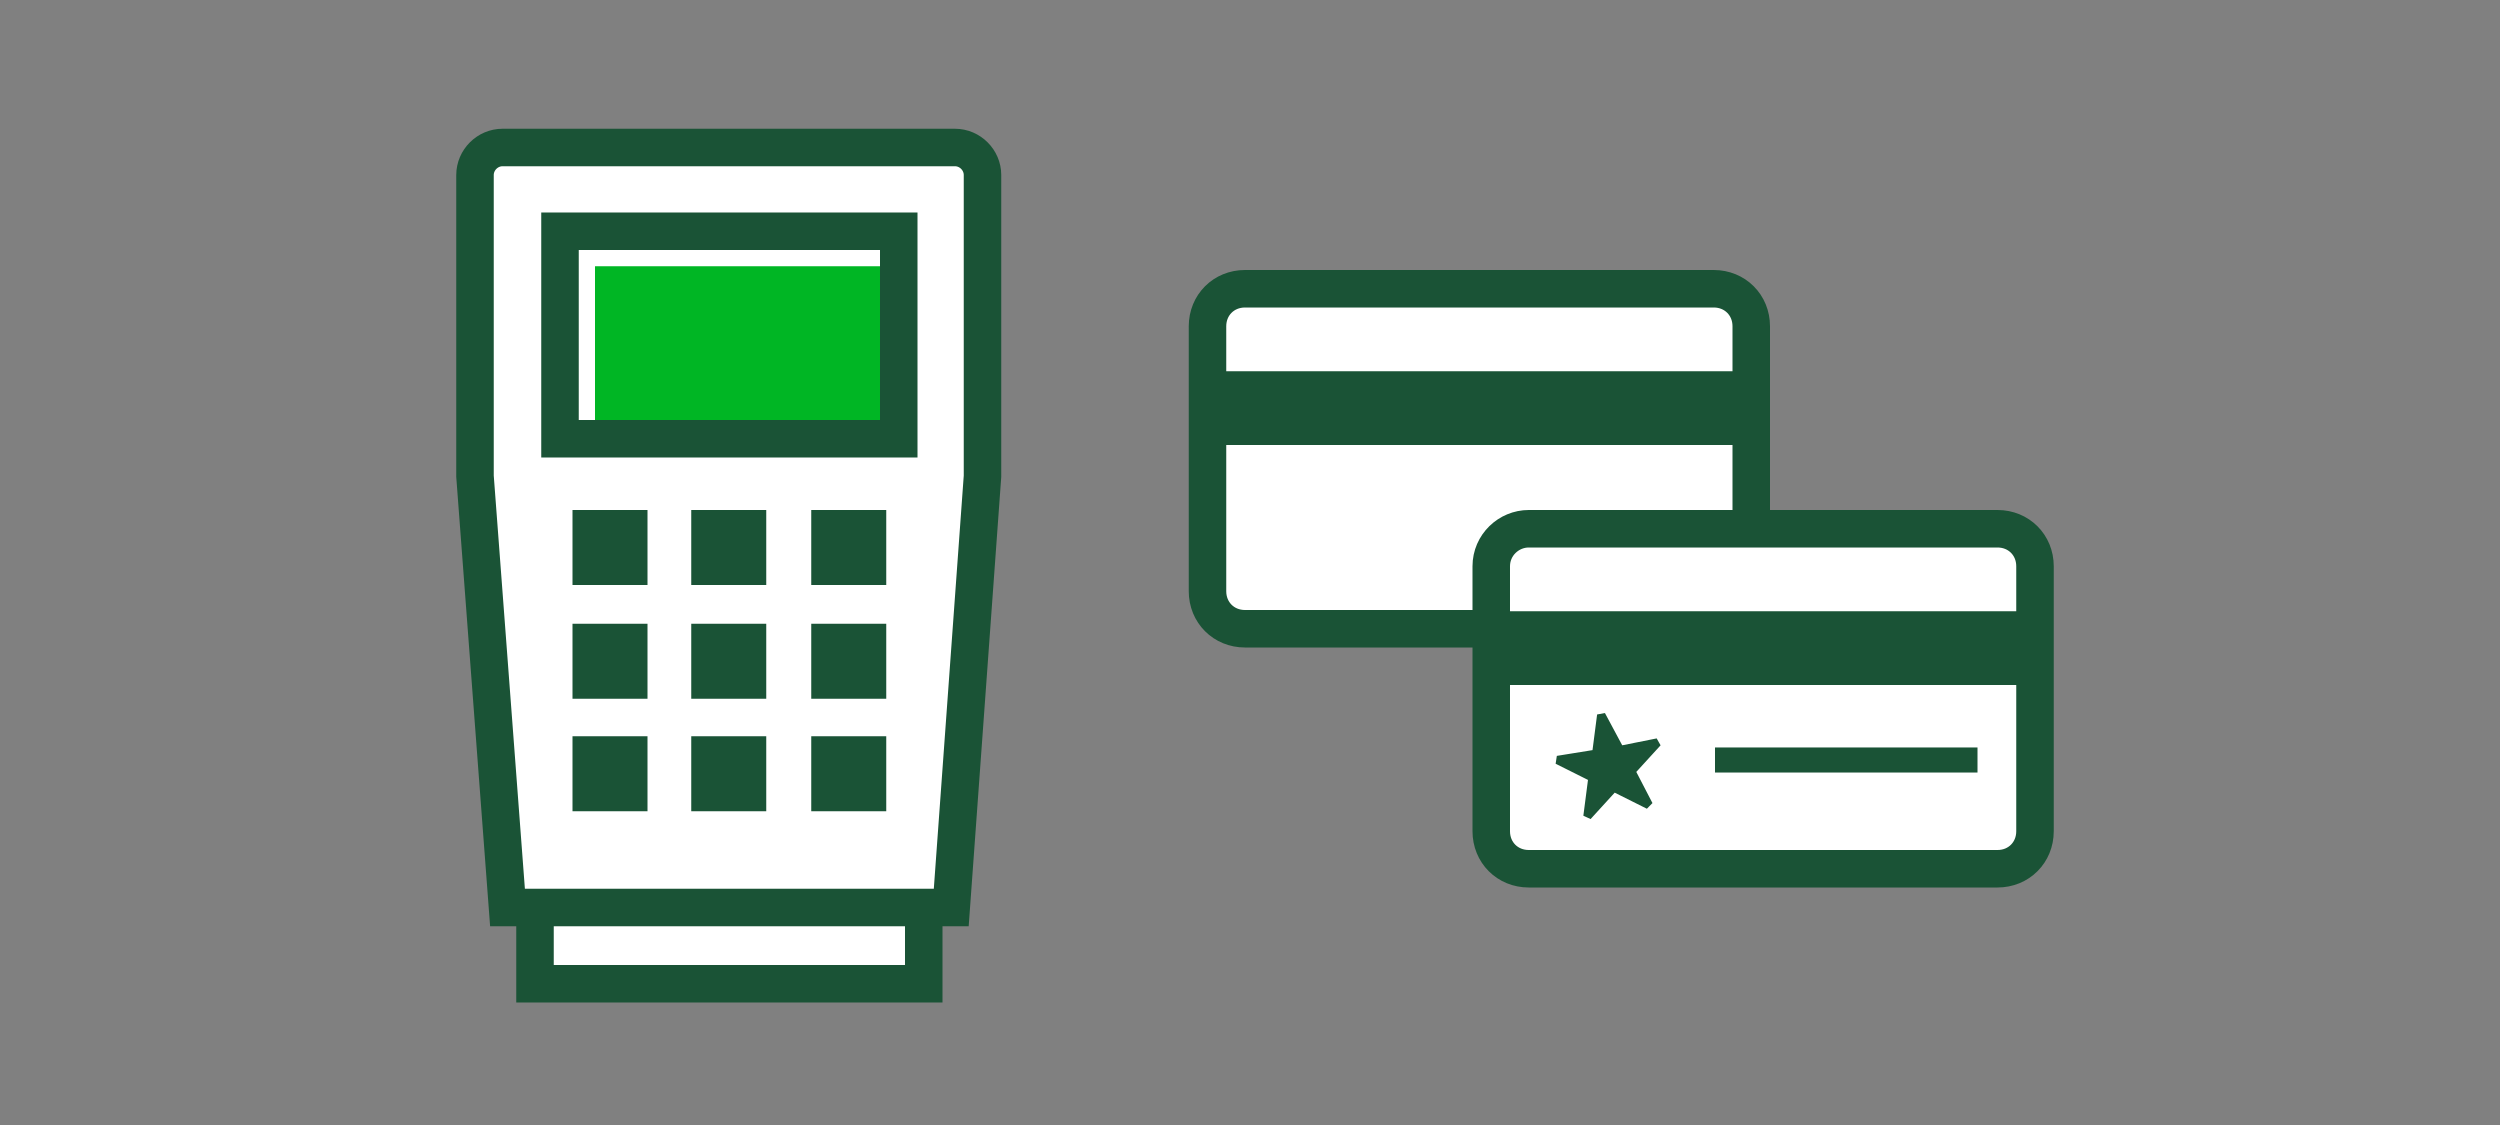 <?xml version="1.0" encoding="utf-8"?>
<!-- Generator: Adobe Illustrator 25.4.3, SVG Export Plug-In . SVG Version: 6.00 Build 0)  -->
<svg version="1.1" id="Layer_1" xmlns="http://www.w3.org/2000/svg" xmlns:xlink="http://www.w3.org/1999/xlink" x="0px" y="0px"
	 viewBox="0 0 200 90" style="enable-background:new 0 0 200 90;" xml:space="preserve">
<rect x="0" y="0" width="200" height="90" fill="#808080" stroke="none"/>
<style type="text/css">
	.st0{fill:#FFFFFF;stroke:#1A5336;stroke-width:3;stroke-miterlimit:10;}
	.st1{fill:#00B624;}
	.st2{fill:none;stroke:#1A5336;stroke-width:3;stroke-miterlimit:10;}
	.st3{fill:#1A5336;}
	.st4{fill:#FFFFFF;stroke:#1A5336;stroke-width:3;stroke-linecap:square;stroke-miterlimit:10;}
	.st5{fill:none;stroke:#1A5336;stroke-width:2.005;stroke-miterlimit:10;}
	.st6{fill:#1A5336;stroke:#1A5336;stroke-width:0.668;stroke-linejoin:bevel;}
</style>
<g id="FLT_ART_WORKS">
	<polyline class="st0" points="73.9,71.9 73.9,78.7 42.8,78.7 42.8,71.9 	"/>
	<path class="st0" d="M76.1,72.6H40.6L38,38.1V14c0-1.2,1-2.2,2.2-2.2h36.2c1.2,0,2.2,1,2.2,2.2v24.1L76.1,72.6z"/>
	<rect x="47.6" y="21.3" class="st1" width="24.5" height="14.2"/>
	<rect x="44.8" y="18.5" class="st2" width="27.1" height="16.6"/>
	<rect x="45.8" y="40.8" class="st3" width="6" height="6"/>
	<rect x="55.3" y="40.8" class="st3" width="6" height="6"/>
	<rect x="64.9" y="40.8" class="st3" width="6" height="6"/>
	<rect x="45.8" y="49.9" class="st3" width="6" height="6"/>
	<rect x="55.3" y="49.9" class="st3" width="6" height="6"/>
	<rect x="64.9" y="49.9" class="st3" width="6" height="6"/>
	<rect x="45.8" y="58.9" class="st3" width="6" height="6"/>
	<rect x="55.3" y="58.9" class="st3" width="6" height="6"/>
	<rect x="64.9" y="58.9" class="st3" width="6" height="6"/>
	<path class="st4" d="M99.6,23.1h37.5c1.7,0,3,1.3,3,3v21.2c0,1.7-1.3,3-3,3H99.6c-1.7,0-3-1.3-3-3V26.1
		C96.6,24.4,97.9,23.1,99.6,23.1z"/>
	<rect x="96.7" y="29.7" class="st3" width="43.4" height="5.9"/>
	<path class="st4" d="M122.3,42.3h37.5c1.7,0,3,1.3,3,3v21.2c0,1.7-1.3,3-3,3h-37.5c-1.7,0-3-1.3-3-3V45.3
		C119.3,43.6,120.7,42.3,122.3,42.3z"/>
	<rect x="119.4" y="48.9" class="st3" width="43.4" height="5.9"/>
	<line class="st5" x1="137.2" y1="60.8" x2="158.2" y2="60.8"/>
	<polygon class="st6" points="128.1,57.2 129.6,60 132.6,59.4 130.5,61.7 131.9,64.4 129.1,63 127,65.3 127.4,62.2 124.6,60.8 
		127.7,60.3 	"/>
</g>
</svg>

